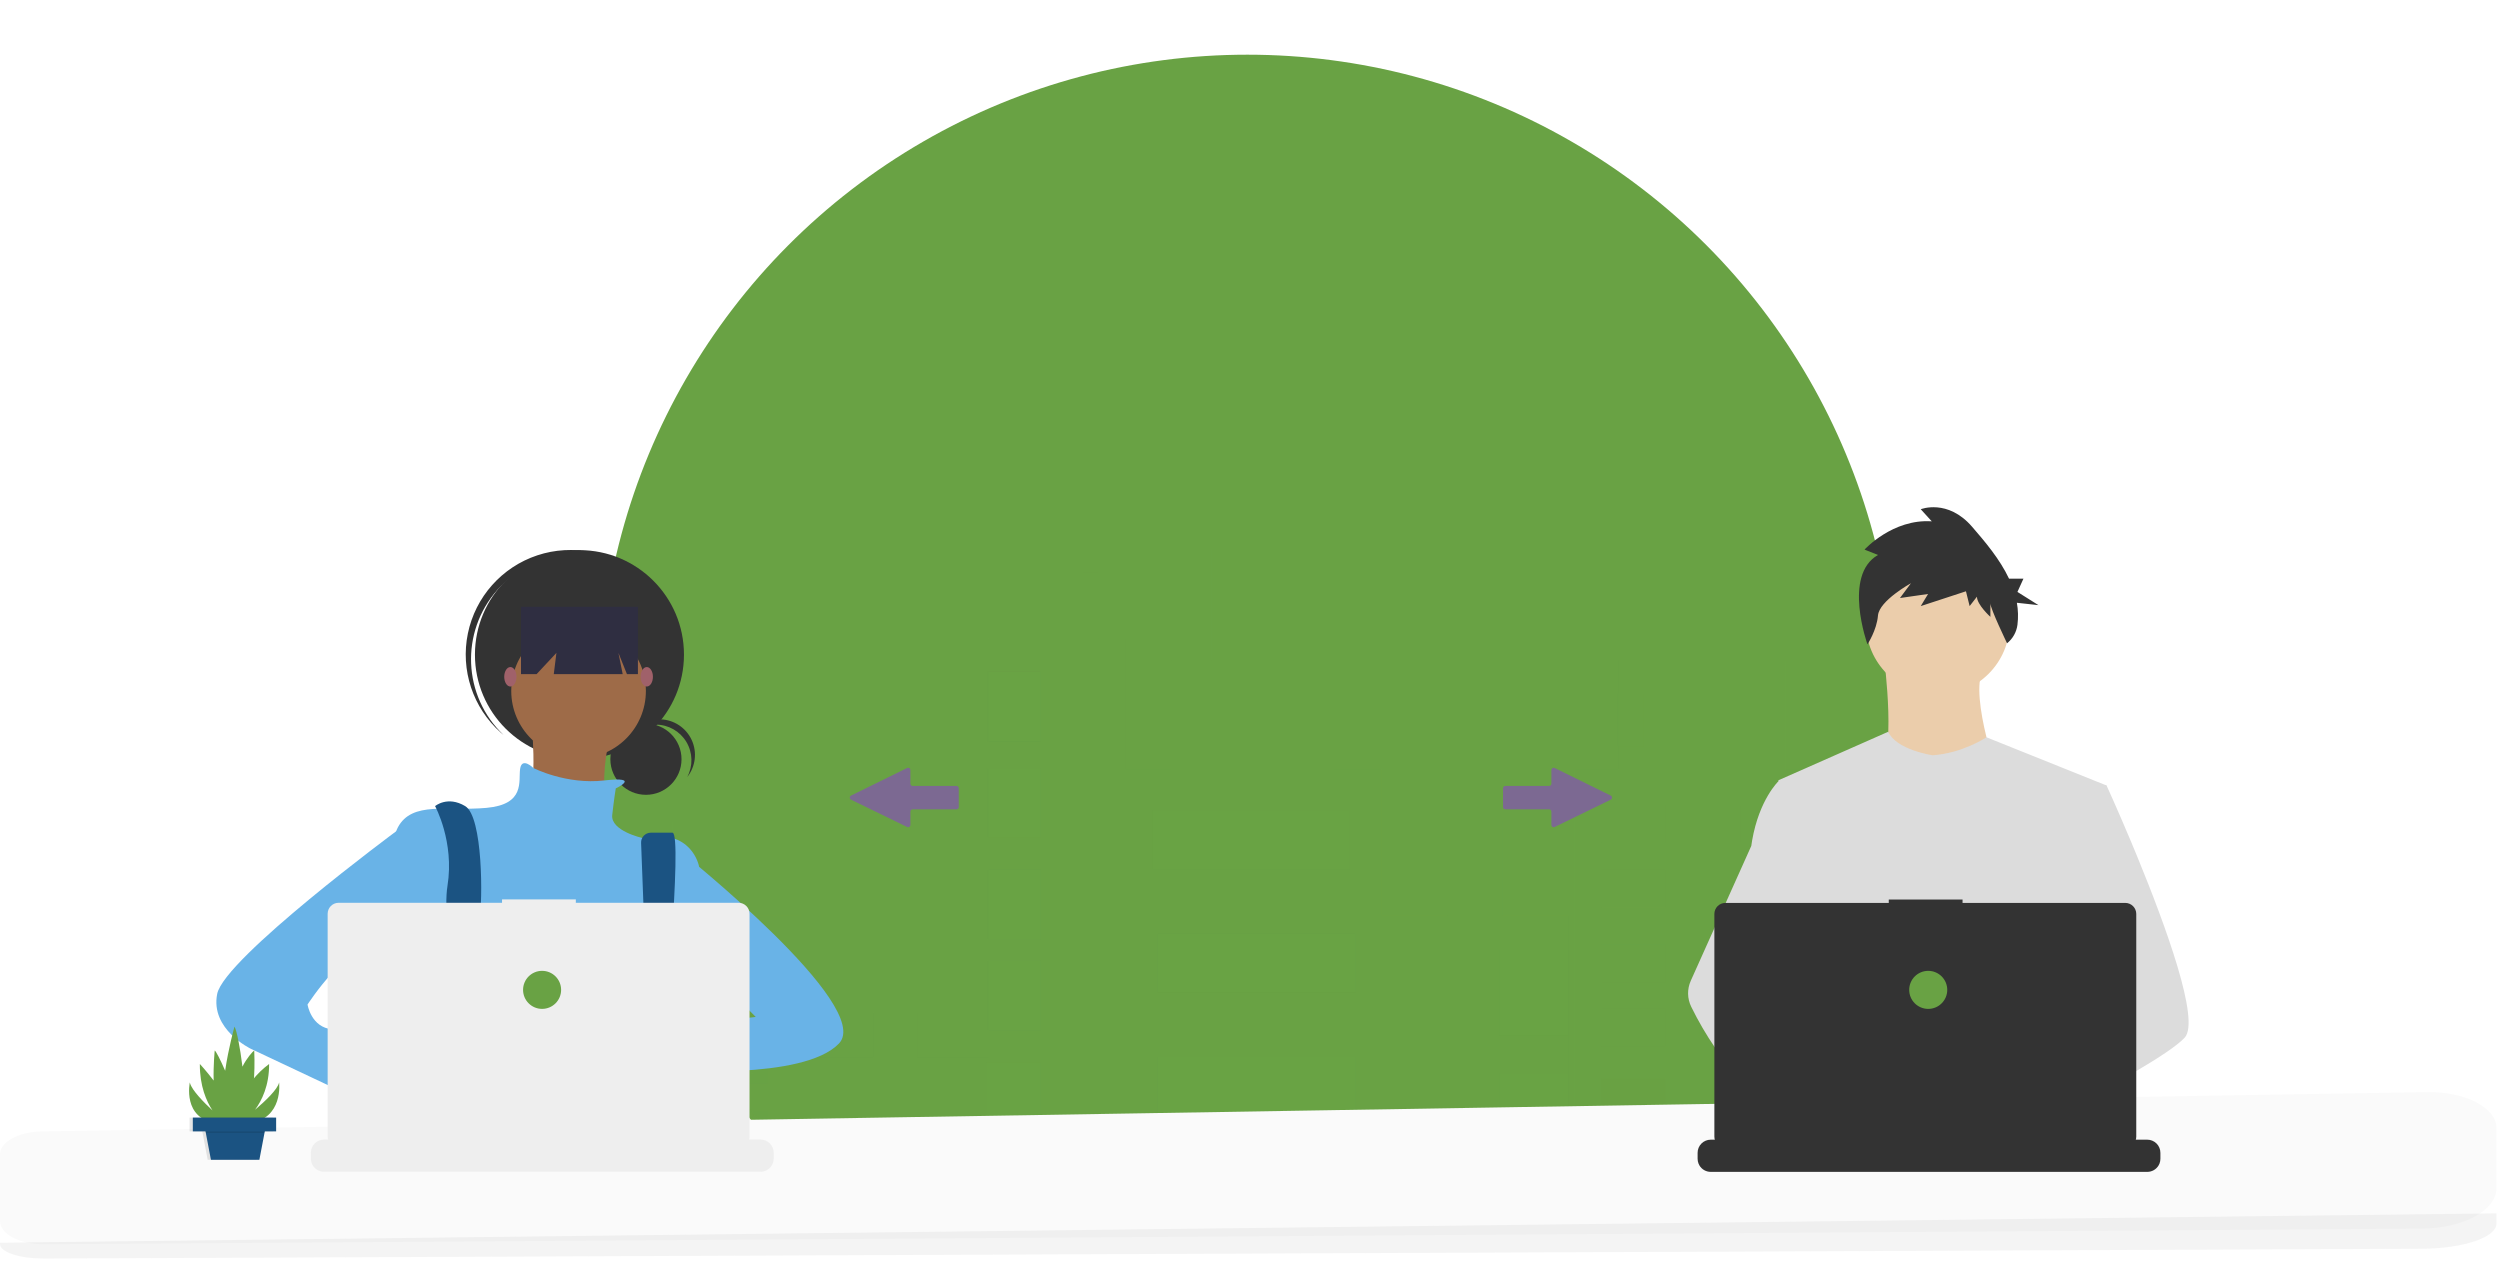 <svg xmlns="http://www.w3.org/2000/svg" xmlns:xlink="http://www.w3.org/1999/xlink" width="407" height="206" viewBox="0 0 407 206">
    <defs>
        <linearGradient id="su64hmreke" x1="0%" x2="100%" y1="50.5%" y2="50.5%">
            <stop offset="0%" stop-color="gray" stop-opacity=".25"/>
            <stop offset="54%" stop-color="gray" stop-opacity=".12"/>
            <stop offset="100%" stop-color="gray" stop-opacity=".1"/>
        </linearGradient>
        <linearGradient id="aarykznytf" x1="0%" x2="100.84%" y1="49.5%" y2="49.5%">
            <stop offset="0%" stop-color="gray" stop-opacity=".25"/>
            <stop offset="54%" stop-color="gray" stop-opacity=".12"/>
            <stop offset="100%" stop-color="gray" stop-opacity=".1"/>
        </linearGradient>
        <linearGradient id="zoqqu98yqg" x1="0%" x2="100.84%" y1="50.5%" y2="50.5%">
            <stop offset="0%" stop-color="gray" stop-opacity=".25"/>
            <stop offset="54%" stop-color="gray" stop-opacity=".12"/>
            <stop offset="100%" stop-color="gray" stop-opacity=".1"/>
        </linearGradient>
        <circle id="l5bs59u0mc" cx="105.857" cy="105.533" r="105.533"/>
        <path id="o5pyhnwq3a" d="M0 0H257.403V188.891H0z"/>
    </defs>
    <g fill="none" fill-rule="evenodd">
        <g>
            <g>
                <g transform="translate(-547 -737) translate(547 737) translate(75.479)">
                    <mask id="alsa24q3cb" fill="#fff">
                        <use xlink:href="#o5pyhnwq3a"/>
                    </mask>
                    <g mask="url(#alsa24q3cb)">
                        <g transform="translate(21.739 8.903)">
                            <mask id="k2k4g7oykd" fill="#fff">
                                <use xlink:href="#l5bs59u0mc"/>
                            </mask>
                            <use fill="#69A244" fill-rule="nonzero" opacity=".083" xlink:href="#l5bs59u0mc"/>
                            <g mask="url(#k2k4g7oykd)" opacity=".673">
                                <g transform="translate(-99.09 54.296)">
                                    <path fill="#69A244" fill-rule="nonzero" d="M246.548 85.868L246.548 70.514 237.487 70.514 237.487 85.868 226.756 85.868 226.756 62.117 218.887 62.117 218.887 44.364 212.449 44.364 212.449 26.132 199.095 26.132 199.095 44.364 192.657 44.364 192.657 62.117 185.026 62.117 185.026 40.766 180.734 40.766 180.734 29.97 178.111 29.97 178.111 40.766 162.85 40.766 162.85 108.898 151.165 108.898 151.165 101.701 144.012 101.701 144.012 108.898 132.327 108.898 132.327 85.868 111.343 85.868 111.343 70.514 102.282 70.514 102.282 85.868 101.805 85.868 101.805 115.376 92.267 115.376 92.267 98.103 80.821 98.103 80.821 115.376 71.282 115.376 71.282 62.117 63.89 62.117 63.89 44.364 36.706 44.364 36.706 62.117 29.552 62.117 29.552 155.919 71.282 155.919 101.805 155.919 132.327 155.919 162.85 155.919 185.026 155.919 226.756 155.919 257.279 155.919 257.279 85.868z" opacity=".103"/>
                                    <path fill="#69A244" fill-rule="nonzero" d="M33.898 67.942H44.328V74.039H33.898z" opacity=".4"/>
                                    <path fill="#69A244" fill-rule="nonzero" d="M56.497 67.942H66.927V74.039H56.497z" opacity=".4" transform="rotate(-180 61.712 70.991)"/>
                                    <path fill="#69A244" fill-rule="nonzero" d="M33.898 78.395H44.328V84.492H33.898z" opacity=".4"/>
                                    <path fill="#69A244" fill-rule="nonzero" d="M56.497 78.395H66.927V84.492H56.497z" opacity=".4" transform="rotate(-180 61.712 81.444)"/>
                                    <path fill="#69A244" fill-rule="nonzero" d="M33.898 90.59H44.328V96.687H33.898z" opacity=".4"/>
                                    <path fill="#69A244" fill-rule="nonzero" d="M56.497 90.59H66.927V96.687H56.497z" opacity=".4" transform="rotate(-180 61.712 93.639)"/>
                                    <path fill="#69A244" fill-rule="nonzero" d="M33.898 101.043H44.328V107.14H33.898z" opacity=".4"/>
                                    <path fill="#69A244" fill-rule="nonzero" d="M56.497 101.043H66.927V107.14H56.497z" opacity=".4" transform="rotate(-180 61.712 104.091)"/>
                                    <path fill="#69A244" fill-rule="nonzero" d="M33.898 112.366H44.328V118.463H33.898z" opacity=".4"/>
                                    <path fill="#69A244" fill-rule="nonzero" d="M56.497 112.366H66.927V118.463H56.497z" opacity=".4" transform="rotate(-180 61.712 115.415)"/>
                                    <path fill="#69A244" fill-rule="nonzero" d="M33.898 123.69H44.328V129.787H33.898z" opacity=".4"/>
                                    <path fill="#69A244" fill-rule="nonzero" d="M56.497 123.69H66.927V129.787H56.497z" opacity=".4" transform="rotate(-180 61.712 126.739)"/>
                                    <path fill="#69A244" fill-rule="nonzero" d="M33.898 135.014H44.328V141.111H33.898z" opacity=".4"/>
                                    <path fill="#69A244" fill-rule="nonzero" d="M56.497 135.014H66.927V141.111H56.497z" opacity=".4" transform="rotate(-180 61.712 138.062)"/>
                                    <path fill="#69A244" fill-rule="nonzero" d="M74.75 121.077H98.218V123.69H74.75zM74.75 125.432H98.218V128.045H74.75zM74.75 129.787H98.218V132.4H74.75z" opacity=".4"/>
                                    <path fill="#69A244" fill-rule="nonzero" d="M135.593 122.819H159.061V125.432H135.593zM135.593 127.174H159.061V129.787H135.593zM135.593 131.53H159.061V134.143H135.593z" opacity=".149"/>
                                    <path fill="#69A244" fill-rule="nonzero" d="M74.75 134.143H98.218V136.756H74.75zM74.75 138.498H98.218V141.111H74.75z" opacity=".4"/>
                                    <path fill="#69A244" fill-rule="nonzero" d="M106.91 91.461H112.994V100.172H106.91z" opacity=".149"/>
                                    <path fill="#69A244" fill-rule="nonzero" d="M120.817 91.461H126.901V100.172H120.817z" opacity=".149" transform="rotate(-180 123.859 95.816)"/>
                                    <path fill="#69A244" fill-rule="nonzero" d="M106.91 104.527H112.994V113.238H106.91z" opacity=".4"/>
                                    <path fill="#69A244" fill-rule="nonzero" d="M120.817 104.527H126.901V113.238H120.817z" opacity=".4" transform="rotate(-180 123.859 108.882)"/>
                                    <path fill="#69A244" fill-rule="nonzero" d="M106.91 117.593H112.994V126.304H106.91z" opacity=".4"/>
                                    <path fill="#69A244" fill-rule="nonzero" d="M120.817 117.593H126.901V126.304H120.817z" opacity=".4" transform="rotate(-180 123.859 121.948)"/>
                                    <path fill="#69A244" fill-rule="nonzero" d="M106.91 131.53H112.994V140.241H106.91z" opacity=".4"/>
                                    <path fill="#69A244" fill-rule="nonzero" d="M120.817 131.53H126.901V140.241H120.817z" opacity=".4" transform="rotate(-180 123.859 135.885)"/>
                                    <path fill="#69A244" fill-rule="nonzero" d="M162.538 46.166H171.23V57.49H162.538zM162.538 61.845H171.23V73.169H162.538zM162.538 78.395H171.23V89.719H162.538zM162.538 93.203H171.23V104.527H162.538zM162.538 109.753H171.23V121.077H162.538zM162.538 125.432H171.23V136.756H162.538zM189.482 68.813H221.642V78.395H189.482zM190.352 88.848H222.512V98.43H190.352zM190.352 108.882H222.512V118.464H190.352zM190.352 128.916H222.512V138.498H190.352z" opacity=".149"/>
                                    <path fill="#69A244" fill-rule="nonzero" d="M36.506 49.65H40.852V58.361H36.506z" opacity=".4"/>
                                    <path fill="#69A244" fill-rule="nonzero" d="M245.979 91.461H257.278V105.398H245.979zM245.979 111.495H257.278V125.432H245.979zM245.979 131.53H257.278V145.467H245.979z" opacity=".151"/>
                                    <path fill="#69A244" fill-rule="nonzero" d="M124.435 111.392l-.284.221c.105-.058.2-.133.284-.221z"/>
                                    <path fill="#69A244" fill-rule="nonzero" d="M124.435 111.392l-.284.221c.105-.058.2-.133.284-.221z"/>
                                    <path fill="#69A244" fill-rule="nonzero" d="M124.435 111.392l-.284.221c.105-.058.2-.133.284-.221z"/>
                                    <path fill="#69A244" fill-rule="nonzero" d="M130.475 47.7L133.523 47.701 133.523 47.701z" opacity=".05" transform="rotate(11.05 131.999 47.7)"/>
                                    <circle cx="112.257" cy="107.122" r="1" fill="#F2F2F2" fill-rule="nonzero" transform="rotate(-25.74 112.257 107.122)"/>
                                    <g transform="translate(228.654)">
                                        <path fill="#69A244" fill-rule="nonzero" d="M246.548 85.868L246.548 70.514 237.487 70.514 237.487 85.868 226.756 85.868 226.756 62.117 218.887 62.117 218.887 44.364 212.449 44.364 212.449 26.132 199.095 26.132 199.095 44.364 192.657 44.364 192.657 62.117 185.026 62.117 185.026 40.766 180.734 40.766 180.734 29.97 178.111 29.97 178.111 40.766 162.85 40.766 162.85 108.898 151.165 108.898 151.165 101.701 144.012 101.701 144.012 108.898 132.327 108.898 132.327 85.868 111.343 85.868 111.343 70.514 102.282 70.514 102.282 85.868 101.805 85.868 101.805 115.376 92.267 115.376 92.267 98.103 80.821 98.103 80.821 115.376 71.282 115.376 71.282 62.117 63.89 62.117 63.89 44.364 36.706 44.364 36.706 62.117 29.552 62.117 29.552 155.919 71.282 155.919 101.805 155.919 132.327 155.919 162.85 155.919 185.026 155.919 226.756 155.919 257.279 155.919 257.279 85.868z" opacity=".097"/>
                                        <path fill="#69A244" fill-rule="nonzero" d="M33.898 67.942H44.328V74.039H33.898z" opacity=".151"/>
                                        <path fill="#69A244" fill-rule="nonzero" d="M56.497 67.942H66.927V74.039H56.497z" opacity=".151" transform="rotate(-180 61.712 70.991)"/>
                                        <path fill="#69A244" fill-rule="nonzero" d="M33.898 78.395H44.328V84.492H33.898z" opacity=".151"/>
                                        <path fill="#69A244" fill-rule="nonzero" d="M56.497 78.395H66.927V84.492H56.497z" opacity=".151" transform="rotate(-180 61.712 81.444)"/>
                                        <path fill="#69A244" fill-rule="nonzero" d="M33.898 90.59H44.328V96.687H33.898z" opacity=".151"/>
                                        <path fill="#69A244" fill-rule="nonzero" d="M56.497 90.59H66.927V96.687H56.497z" opacity=".151" transform="rotate(-180 61.712 93.639)"/>
                                        <path fill="#69A244" fill-rule="nonzero" d="M33.898 101.043H44.328V107.14H33.898z" opacity=".151"/>
                                        <path fill="#69A244" fill-rule="nonzero" d="M56.497 101.043H66.927V107.14H56.497z" opacity=".151" transform="rotate(-180 61.712 104.091)"/>
                                        <path fill="#69A244" fill-rule="nonzero" d="M33.898 112.366H44.328V118.463H33.898z" opacity=".146"/>
                                        <path fill="#69A244" fill-rule="nonzero" d="M56.497 112.366H66.927V118.463H56.497z" opacity=".151" transform="rotate(-180 61.712 115.415)"/>
                                        <path fill="#69A244" fill-rule="nonzero" d="M33.898 123.69H44.328V129.787H33.898z" opacity=".151"/>
                                        <path fill="#69A244" fill-rule="nonzero" d="M56.497 123.69H66.927V129.787H56.497z" opacity=".151" transform="rotate(-180 61.712 126.739)"/>
                                        <path fill="#69A244" fill-rule="nonzero" d="M33.898 135.014H44.328V141.111H33.898z" opacity=".151"/>
                                        <path fill="#69A244" fill-rule="nonzero" d="M56.497 135.014H66.927V141.111H56.497z" opacity=".151" transform="rotate(-180 61.712 138.062)"/>
                                        <path fill="#69A244" fill-rule="nonzero" d="M74.75 121.077H98.218V123.69H74.75zM74.75 125.432H98.218V128.045H74.75zM74.75 129.787H98.218V132.4H74.75zM135.593 122.819H159.061V125.432H135.593zM135.593 127.174H159.061V129.787H135.593zM135.593 131.53H159.061V134.143H135.593zM74.75 134.143H98.218V136.756H74.75zM74.75 138.498H98.218V141.111H74.75z" opacity=".4"/>
                                        <path fill="#69A244" fill-rule="nonzero" d="M106.91 91.461H112.994V100.172H106.91z" opacity=".151"/>
                                        <path fill="#69A244" fill-rule="nonzero" d="M120.817 91.461H126.901V100.172H120.817z" opacity=".151" transform="rotate(-180 123.859 95.816)"/>
                                        <path fill="#69A244" fill-rule="nonzero" d="M106.91 104.527H112.994V113.238H106.91z" opacity=".151"/>
                                        <path fill="#69A244" fill-rule="nonzero" d="M120.817 104.527H126.901V113.238H120.817z" opacity=".151" transform="rotate(-180 123.859 108.882)"/>
                                        <path fill="#69A244" fill-rule="nonzero" d="M106.91 117.593H112.994V126.304H106.91z" opacity=".151"/>
                                        <path fill="#69A244" fill-rule="nonzero" d="M120.817 117.593H126.901V126.304H120.817z" opacity=".151" transform="rotate(-180 123.859 121.948)"/>
                                        <path fill="#69A244" fill-rule="nonzero" d="M106.91 131.53H112.994V140.241H106.91z" opacity=".151"/>
                                        <path fill="#69A244" fill-rule="nonzero" d="M120.817 131.53H126.901V140.241H120.817z" opacity=".151" transform="rotate(-180 123.859 135.885)"/>
                                        <path fill="#69A244" fill-rule="nonzero" d="M162.538 46.166H171.23V57.49H162.538zM162.538 61.845H171.23V73.169H162.538zM162.538 78.395H171.23V89.719H162.538zM162.538 93.203H171.23V104.527H162.538zM162.538 109.753H171.23V121.077H162.538zM162.538 125.432H171.23V136.756H162.538zM36.506 49.65H40.852V58.361H36.506z" opacity=".151"/>
                                        <path fill="url(#su64hmreke)" fill-rule="nonzero" d="M124.435 111.392l-.284.221c.105-.058.2-.133.284-.221z"/>
                                        <path fill="url(#aarykznytf)" fill-rule="nonzero" d="M124.435 111.392l-.284.221c.105-.058.2-.133.284-.221z"/>
                                        <path fill="url(#zoqqu98yqg)" fill-rule="nonzero" d="M124.435 111.392l-.284.221c.105-.058.2-.133.284-.221z"/>
                                        <path fill="#000" fill-rule="nonzero" d="M130.475 47.7L133.523 47.701 133.523 47.701z" opacity=".05" transform="rotate(11.05 131.999 47.7)"/>
                                        <circle cx="112.257" cy="107.122" r="1" fill="#F2F2F2" fill-rule="nonzero" transform="rotate(-25.74 112.257 107.122)"/>
                                    </g>
                                </g>
                            </g>
                        </g>
                    </g>
                </g>
                <g fill-rule="nonzero">
                    <path fill="#FAFAFA" d="M406.426 5.829v9.822c0 3.597-5.418 6.525-12.155 6.57L7.156 24.772c-1.89.013-3.71-.38-5.055-1.088C.757 22.974 0 22.008 0 20.999V10.14c0-2.02 3.007-3.676 6.79-3.739l388.381-6.4c2.953-.048 5.816.544 7.937 1.642 2.12 1.098 3.318 2.608 3.318 4.185z" transform="translate(-547 -737) translate(547 737) translate(0 177.795)"/>
                    <path fill="#929292" d="M406.426 19.74v1.662c0 2.245-5.418 4.073-12.155 4.1L7.156 27.096c-1.89.008-3.71-.237-5.055-.68C.757 25.974 0 25.37 0 24.74v-.218l406.426-4.781z" opacity=".1" transform="translate(-547 -737) translate(547 737) translate(0 177.795)"/>
                </g>
                <g fill-rule="nonzero">
                    <g transform="translate(-547 -737) translate(547 737) translate(30.507 82.575) translate(244.314)">
                        <circle cx="40.65" cy="18.844" r="11.703" fill="#EBCDAB"/>
                        <path fill="#EBCDAB" d="M31.915 24.696s2.205 16.622-1.188 18.488c-3.392 1.866 20.185 2.036 20.185 2.036s-5.259-14.418-2.884-18.828l-16.113-1.696z"/>
                        <path fill="#DCDCDC" d="M68.127 45.304l-1.96 8.928-4.146 18.89-.125 1.034-1.43 11.977-.952 7.956-.638 5.344c-3.88 1.994-6.693 3.37-6.693 3.37s-.242-1.212-.631-2.764c-2.724.817-7.762 2.171-12.032 2.442 1.555 1.733 2.27 3.361 1.3 4.563-2.925 3.622-15.002-3.966-19.226-6.796-.098.677-.135 1.362-.111 2.047l-3.233-2.486.32-5.72.54-9.678.678-12.137c-.214-.52-.393-1.053-.536-1.597-.99-3.52-2.192-10.55-3.114-16.445-.741-4.744-1.298-8.753-1.416-9.606l-.024-.169 17.894-7.907c1.271 2.95 7.21 3.836 7.21 3.836 4.919-.34 8.775-2.933 8.775-2.933l19.55 7.85z"/>
                        <path fill="#FFB8B8" d="M53.54 99.412s-.757.26-1.988.627c-2.724.817-7.762 2.171-12.032 2.442-3.677.235-6.783-.331-7.352-2.73-.243-1.03.102-1.88.855-2.576 2.247-2.084 8.117-2.83 12.772-3.086 1.315-.072 2.53-.105 3.543-.118 1.719-.022 2.845.013 2.845.013l.027.105 1.33 5.323z"/>
                        <path fill="#333" d="M30.914 7.774l-2.189-.876s4.576-5.037 10.942-4.6l-1.79-1.97s4.376-1.752 8.354 2.847c2.092 2.418 4.512 5.26 6.02 8.46h2.344l-.978 2.154 3.423 2.154-3.514-.387c.21 1.18.242 2.384.096 3.572-.151 1.19-.758 2.274-1.693 3.024 0 0-2.714-5.617-2.714-6.493v2.19s-2.188-1.971-2.188-3.286l-1.193 1.534-.597-2.41-7.36 2.41 1.193-1.972-4.576.658 1.79-2.41s-5.171 2.848-5.37 5.257c-.2 2.409-1.713 4.692-1.713 4.692s-4.056-11.263 1.713-14.548z"/>
                        <path fill="#DCDCDC" d="M80.848 86.35c-1.192 1.293-4.146 3.24-7.727 5.347-1.332.783-2.75 1.59-4.196 2.392-3.452 1.914-7.067 3.811-10.05 5.344-3.88 1.994-6.692 3.37-6.692 3.37s-.242-1.212-.631-2.764c-.522-2.076-1.309-4.761-2.128-5.95-.029-.042-.058-.08-.086-.118-.239-.314-.48-.497-.716-.497l11.844-7.341 5.118-3.174-3.688-8.803-4.625-11.042 2.792-8.882 2.806-8.928h5.258s1.741 3.8 3.968 9.1c.333.793.676 1.619 1.026 2.472 4.58 11.14 10.291 26.698 7.727 29.475z"/>
                        <path fill="#FFB8B8" d="M40.82 107.044c-2.925 3.622-15.002-3.966-19.226-6.796-.92-.616-1.467-1.006-1.467-1.006l3.864-5.153 1.224-1.632s1.095.581 2.714 1.527l.178.105c1.396.82 3.148 1.89 4.916 3.086 2.44 1.65 4.907 3.533 6.497 5.306 1.555 1.733 2.27 3.361 1.3 4.563z"/>
                        <path fill="#DCDCDC" d="M27.929 93.984c-.432-.002-.864.033-1.29.105-3.659.628-4.738 3.94-5.045 6.159-.098.677-.135 1.362-.111 2.047l-3.233-2.486-1.177-.906c-2.835-.988-5.36-2.744-7.55-4.814-1.9-1.828-3.604-3.85-5.085-6.03-1.475-2.15-2.79-4.406-3.935-6.749-.646-1.323-.671-2.865-.068-4.21l4.003-8.92 5.85-13.037c.043-.31.09-.614.142-.91 1.16-6.653 4.268-9.607 4.268-9.607h2.375l1.588 9.606 1.974 11.935-1.383 4.51-3.196 10.417 3.054 3.317 8.819 9.573z"/>
                        <path fill="#333" d="M76.893 105.102v.966c0 .265-.048.528-.144.775-.043.11-.095.217-.155.319-.386.647-1.084 1.044-1.838 1.044H3.686c-.754 0-1.452-.397-1.838-1.044-.06-.102-.111-.209-.154-.319-.096-.247-.145-.51-.145-.775v-.966c0-.567.225-1.11.626-1.511.4-.401.944-.626 1.511-.626h4.097v-.45c0-.024.01-.047.026-.064.017-.017.04-.026.063-.026h2.138c.023 0 .046.01.063.026.016.017.026.04.026.063v.45h1.335v-.45c0-.023.01-.046.026-.063.017-.017.04-.026.063-.026h2.138c.023 0 .046.01.063.026.016.017.026.04.026.063v.45h1.337v-.45c0-.023.009-.046.026-.063.016-.017.039-.026.063-.026h2.137c.024 0 .046.01.063.026.017.017.026.04.026.063v.45h1.335v-.45c0-.023.01-.046.027-.063.016-.017.039-.026.063-.026h2.137c.024 0 .046.01.063.026.017.017.026.04.026.063v.45h1.335v-.45c0-.023.01-.046.026-.063.017-.017.04-.026.064-.026h2.137c.024 0 .046.01.063.026.017.017.026.04.026.063v.45h1.337v-.45c0-.023.01-.046.026-.063.017-.017.04-.026.063-.026h2.138c.023 0 .046.01.063.026.016.017.026.04.026.063v.45h1.335v-.45c0-.023.01-.046.026-.063.017-.017.04-.026.063-.026h16.743c.024 0 .046.01.063.026.017.017.026.04.026.063v.45h1.337v-.45c0-.023.01-.046.026-.063.017-.017.04-.026.063-.026h2.137c.05 0 .09.04.09.09v.45H51.6v-.45c0-.024.01-.047.026-.064.017-.017.04-.026.063-.026h2.137c.024 0 .047.01.063.026.017.017.027.04.027.063v.45h1.335v-.45c0-.023.01-.046.026-.063.017-.017.04-.026.063-.026h2.137c.024 0 .047.01.063.026.017.017.027.04.027.063v.45h1.336v-.45c0-.023.01-.046.026-.063.017-.017.04-.026.064-.026h2.137c.049 0 .088.04.087.09v.45h1.337v-.45c0-.024.01-.047.026-.064.017-.017.04-.026.063-.026h2.138c.024 0 .046.01.063.026.017.017.026.04.026.063v.45h1.335v-.45c0-.023.01-.046.026-.063.017-.017.04-.026.063-.026h2.138c.024 0 .046.01.063.026.017.017.026.04.026.063v.45h6.234c.567 0 1.11.226 1.512.627.4.4.625.944.625 1.511z"/>
                        <path fill="#333" d="M71.17 64.418H44.682v-.546H32.67v.546H6.07c-.475 0-.93.189-1.266.525-.336.336-.525.792-.525 1.267v36.273c0 .99.802 1.791 1.792 1.791h65.1c.99 0 1.792-.802 1.792-1.791V66.21c0-.475-.189-.931-.525-1.267-.336-.336-.792-.525-1.267-.525z"/>
                        <circle cx="39.094" cy="78.576" r="3.097" fill="#69A244"/>
                    </g>
                    <g transform="translate(-547 -737) translate(547 737) translate(30.507 82.575) translate(0 6.967)">
                        <circle cx="74.653" cy="34.062" r="5.792" fill="#333"/>
                        <path fill="#333" d="M76.266 28.429c2.04 0 3.929 1.073 4.974 2.824 1.045 1.75 1.093 3.922.126 5.717 1.37-1.713 1.653-4.053.733-6.044-.92-1.992-2.887-3.292-5.08-3.36-2.192-.067-4.234 1.11-5.275 3.041 1.097-1.377 2.762-2.179 4.522-2.178z"/>
                        <circle cx="63.829" cy="17.034" r="17.015" fill="#333"/>
                        <path fill="#333" d="M50.474 6.477C56.57-.377 67-1.166 74.055 4.693c-.139-.132-.276-.266-.42-.394C69.09.259 62.737-1.048 56.967.867 51.2 2.782 46.89 7.63 45.663 13.584c-1.226 5.954.818 12.11 5.36 16.149.146.128.294.25.442.372-6.646-6.321-7.084-16.773-.99-23.628z"/>
                        <circle cx="63.684" cy="22.946" r="10.959" fill="#9E6B48"/>
                        <path fill="#9E6B48" d="M55.898 26.407s1.442 13.266-.865 14.708c-2.308 1.442 13.266 3.461 13.266 3.461s-2.307-14.42 3.46-18.169H55.899z"/>
                        <path fill="#69B3E7" d="M69.74 38.808s4.295-2.005-1.89-1.29c-6.184.713-11.52-2.026-11.52-2.026s-1.874-1.875-2.163.144c-.288 2.019.866 5.768-5.48 6.345-6.344.576-12.112-1.154-14.419 3.172-2.307 4.326-1.154 23.072-1.154 23.072s4.326 15.573 7.787 17.88c3.46 2.307 33.742-.865 33.742-.865l8.652-15.573v-18.17s-1.153-6.344-9.228-4.614c0 0-5.191-1.153-4.903-3.749.288-2.595.577-4.326.577-4.326z"/>
                        <path fill="#2F2E41" d="M42.046 97.126c.178-.776.297-1.216.297-1.216l-.092-.631-.95-6.453-.4-2.721c3.46-1.442 4.326-8.075 4.326-8.075l.13-.078.591-.354v-.001l2.12-1.272.043-.025.856.57 1.74 1.16c4.611 3.44 10.458 4.78 16.108 3.69 1.3-.223 2.572-.59 3.79-1.095l4.196-1.399.13-.043.13.02 2.46.372.044.008.204.03-.57 3.94-.826 5.724c2.182 1.155 4.122 3.326 5.819 6.001.375.593.74 1.208 1.092 1.848.458.828.896 1.689 1.313 2.57l.15.319c.16.345.32.694.474 1.044H41.28c.058-.352.115-.688.171-1.01l.006-.034c.021-.108.04-.213.058-.318.194-1.05.382-1.928.53-2.57z"/>
                        <path fill="#1B5382" d="M40.324 41.692s3.173 5.768 2.02 12.978c-1.155 7.21 3.46 25.09 3.46 25.09l3.46-.865s-2.307-14.996-1.73-18.457c.577-3.46.577-17.015-2.307-18.746-2.884-1.73-4.903 0-4.903 0zM73.864 47.686l1.212 31.93 2.307 1.442s3.317-35.04 1.586-35.04h-3.52c-.435 0-.851.179-1.15.494-.3.315-.457.74-.435 1.174z"/>
                        <circle cx="47.39" cy="77.598" r="1.442" fill="#6C63FF"/>
                        <circle cx="76.23" cy="79.04" r="1.442" fill="#6C63FF"/>
                        <path fill="#2F2E41" d="M54.312 9.247L54.312 20.207 56.85 20.207 60.079 16.746 59.647 20.207 70.866 20.207 70.173 16.746 71.558 20.207 73.346 20.207 73.346 9.247z"/>
                        <ellipse cx="52.581" cy="20.639" fill="#A0616A" rx="1" ry="1.586"/>
                        <ellipse cx="74.788" cy="20.639" fill="#A0616A" rx="1" ry="1.586"/>
                        <path fill="#A0616A" d="M80.7 78.895s-13.122-2.451-13.987 1.875c-.866 4.326 14.564 2.451 14.564 2.451l-.577-4.326z"/>
                        <path fill="#69B3E7" d="M80.411 49.19s31.436 25.091 25.668 31.147c-5.768 6.057-27.686 4.326-27.686 4.326l1.442-7.21 12.69-1.442-6.346-6.344-5.768.576V49.191z"/>
                        <path fill="#A0616A" d="M33.98 91.008l4.037 3.172s2.884 8.94 7.21 6.345c4.326-2.595-4.038-11.824-4.038-11.824l-4.902-1.73-2.307 4.037z"/>
                        <path fill="#69B3E7" d="M38.017 44.576l-4.027 1.212S6.005 66.494 4.852 72.262c-1.154 5.768 5.48 8.94 5.48 8.94l25.09 11.825 2.595-6.922-11.824-6.056s.865-1.73-2.596-2.019c-3.46-.288-4.037-4.037-4.037-4.037s6.921-10.671 10.67-8.364c3.75 2.307 4.903 4.038 4.903 4.038l2.884-25.09z"/>
                        <path fill="#EEE" d="M95.45 98.115v.966c0 .265-.05.528-.146.775-.042.11-.094.216-.154.318-.386.648-1.084 1.044-1.838 1.044h-71.07c-.754 0-1.452-.396-1.838-1.044-.06-.102-.112-.208-.154-.318-.097-.247-.145-.51-.145-.775v-.966c0-.567.225-1.111.626-1.512.4-.4.944-.626 1.511-.626h4.097v-.45c0-.024.01-.047.026-.063.017-.017.04-.026.063-.026h2.137c.024 0 .047.009.063.026.017.016.027.04.027.063v.45h1.335v-.45c0-.024.01-.047.026-.063.017-.017.04-.026.063-.026h2.137c.024 0 .047.009.063.026.017.016.027.04.026.063v.45h1.337v-.45c0-.024.01-.047.026-.063.017-.017.04-.026.063-.026h2.138c.024 0 .046.009.063.026.017.016.026.04.026.063v.45h1.335v-.45c0-.024.01-.047.026-.063.017-.017.04-.026.063-.026h2.138c.024 0 .046.009.063.026.017.016.026.04.026.063v.45h1.335v-.45c0-.024.01-.047.026-.063.017-.017.04-.026.063-.026h2.138c.023 0 .046.009.063.026.017.016.026.04.026.063v.45h1.337v-.45c0-.024.01-.047.026-.063.017-.017.04-.026.063-.026h2.137c.024 0 .047.009.063.026.017.016.027.04.027.063v.45h1.335v-.45c0-.024.01-.047.026-.063.017-.017.04-.026.063-.026H65.08c.023 0 .046.009.063.026.017.016.026.04.026.063v.45h1.337v-.45c0-.024.01-.047.026-.063.017-.017.04-.026.063-.026h2.137c.05 0 .089.04.09.089v.45h1.335v-.45c0-.024.01-.047.026-.063.017-.017.04-.026.063-.026h2.137c.024 0 .047.009.063.026.017.016.026.04.026.063v.45h1.336v-.45c0-.024.009-.047.026-.063.016-.017.04-.026.063-.026h2.137c.024 0 .047.009.063.026.017.016.026.04.026.063v.45h1.337v-.45c0-.024.01-.047.026-.063.017-.017.04-.026.063-.026h2.138c.048 0 .088.04.087.089v.45h1.337v-.45c0-.024.01-.047.026-.063.017-.017.04-.026.063-.026h2.138c.023 0 .046.009.063.026.017.016.026.04.026.063v.45h1.335v-.45c0-.024.01-.047.026-.063.017-.017.04-.026.063-.026h2.138c.023 0 .046.009.063.026.016.016.026.04.026.063v.45h6.234c.567 0 1.11.225 1.511.626.401.4.626.945.626 1.512z"/>
                        <path fill="#EEE" d="M89.727 57.43h-26.49v-.546H51.225v.546H24.626c-.99 0-1.792.802-1.792 1.792v36.272c0 .99.803 1.792 1.792 1.792h65.1c.99 0 1.792-.802 1.792-1.792V59.222c0-.99-.802-1.792-1.791-1.792z"/>
                        <g>
                            <path fill="#69A244" d="M7.665 0l.03.048c.338.594.901 3.396 1.267 6.463.701-1.402 1.654-2.444 1.89-2.614.011-.01.021-.016.03-.02h.002v.033c.013.277.102 2.231-.034 4.476l-.288.357c.79-1.007 1.712-1.903 2.742-2.665.023 3.517-1.194 5.966-2.293 7.456 1.614-1.372 3.709-3.337 3.922-4.46 0 0 .75 5.947-4.934 6.653l-.04-.076-.2.035-.288.04-.104-.195-.113-.211-.091-.02-.139-.029c-.144.222-.32.345-.532.361h-.105c-.09.04-.183.072-.279.093-.176.042-.329.049-.459.023-.087.02-.178.023-.268.012l-.034.001-.105.001c-.042-.002-.082-.006-.12-.014l-.058.012-.123.006c-.082-.001-.164-.015-.244-.041-.316-.074-.592-.237-.834-.471l-.222.045-.094.021-.217.407c-.168-.021-.33-.047-.488-.076l-.04.076C-.879 15.02.397 9.074.397 9.074l.032.133c.336 1.17 2.237 3.11 3.656 4.434-.973-1.48-2.082-3.961-2.057-7.563l.006.012v-.012s1.038 1.113 2.218 2.665l.024.032c-.065-2.586.175-4.898.175-4.898.187.088.919 1.488 1.697 3.299C6.682 3.487 7.665 0 7.665 0z" transform="translate(0 77.6)"/>
                            <path fill="#000" d="M13.92 14.801L0.355 14.801 0.355 17.047 2.423 17.047 2.476 17.311 3.304 21.672 11.191 21.672 12.019 17.311 12.07 17.047 13.92 17.047z" opacity=".1" transform="translate(0 77.6)"/>
                            <path fill="#1B5382" d="M12.775 16.122L12.55 17.311 11.719 21.672 3.832 21.672 3.004 17.311 2.776 16.122z" transform="translate(0 77.6)"/>
                            <path fill="#000" d="M12.775 16.122L12.55 17.311 3.004 17.311 2.776 16.122z" opacity=".1" transform="translate(0 77.6)"/>
                            <path fill="#1B5382" d="M0.883 14.801H14.449V17.047H0.883z" transform="translate(0 77.6)"/>
                        </g>
                        <circle cx="57.746" cy="71.608" r="3.097" fill="#69A244"/>
                    </g>
                </g>
                <g fill="#7C6992" fill-rule="nonzero">
                    <g>
                        <path d="M16.6 5.652L9.067 9.319l-.665.322c-.092.044-.198.048-.293.01-.095-.037-.17-.112-.21-.207-.017-.044-.026-.091-.026-.139V7.14c0-.206-.165-.374-.369-.375H.371c-.204 0-.37-.166-.371-.372v-3.06c0-.206.166-.374.371-.374h7.132c.203-.002.368-.167.37-.372V.37c-.001-.048.008-.095.026-.139.038-.095.114-.17.21-.207.095-.037.201-.033.293.012l.664.326 7.535 3.706.934.458c.127.064.206.194.206.336 0 .143-.08.273-.207.336l-.933.453z" transform="translate(-547 -737) translate(547 737) translate(137.894 124.992) translate(.452) matrix(-1 0 0 1 17.74 0)"/>
                    </g>
                </g>
                <g fill="#7C6992" fill-rule="nonzero">
                    <g>
                        <path d="M16.6 5.652L9.067 9.319l-.665.322c-.092.044-.198.048-.293.01-.095-.037-.17-.112-.21-.207-.017-.044-.026-.091-.026-.139V7.14c0-.206-.165-.374-.369-.375H.371c-.204 0-.37-.166-.371-.372v-3.06c0-.206.166-.374.371-.374h7.132c.203-.002.368-.167.37-.372V.37c-.001-.048.008-.095.026-.139.038-.095.114-.17.21-.207.095-.037.201-.033.293.012l.664.326 7.535 3.706.934.458c.127.064.206.194.206.336 0 .143-.08.273-.207.336l-.933.453z" transform="translate(-547 -737) translate(547 737) matrix(-1 0 0 1 262.886 124.992) translate(.452) matrix(-1 0 0 1 17.74 0)"/>
                    </g>
                </g>
            </g>
        </g>
    </g>
</svg>

